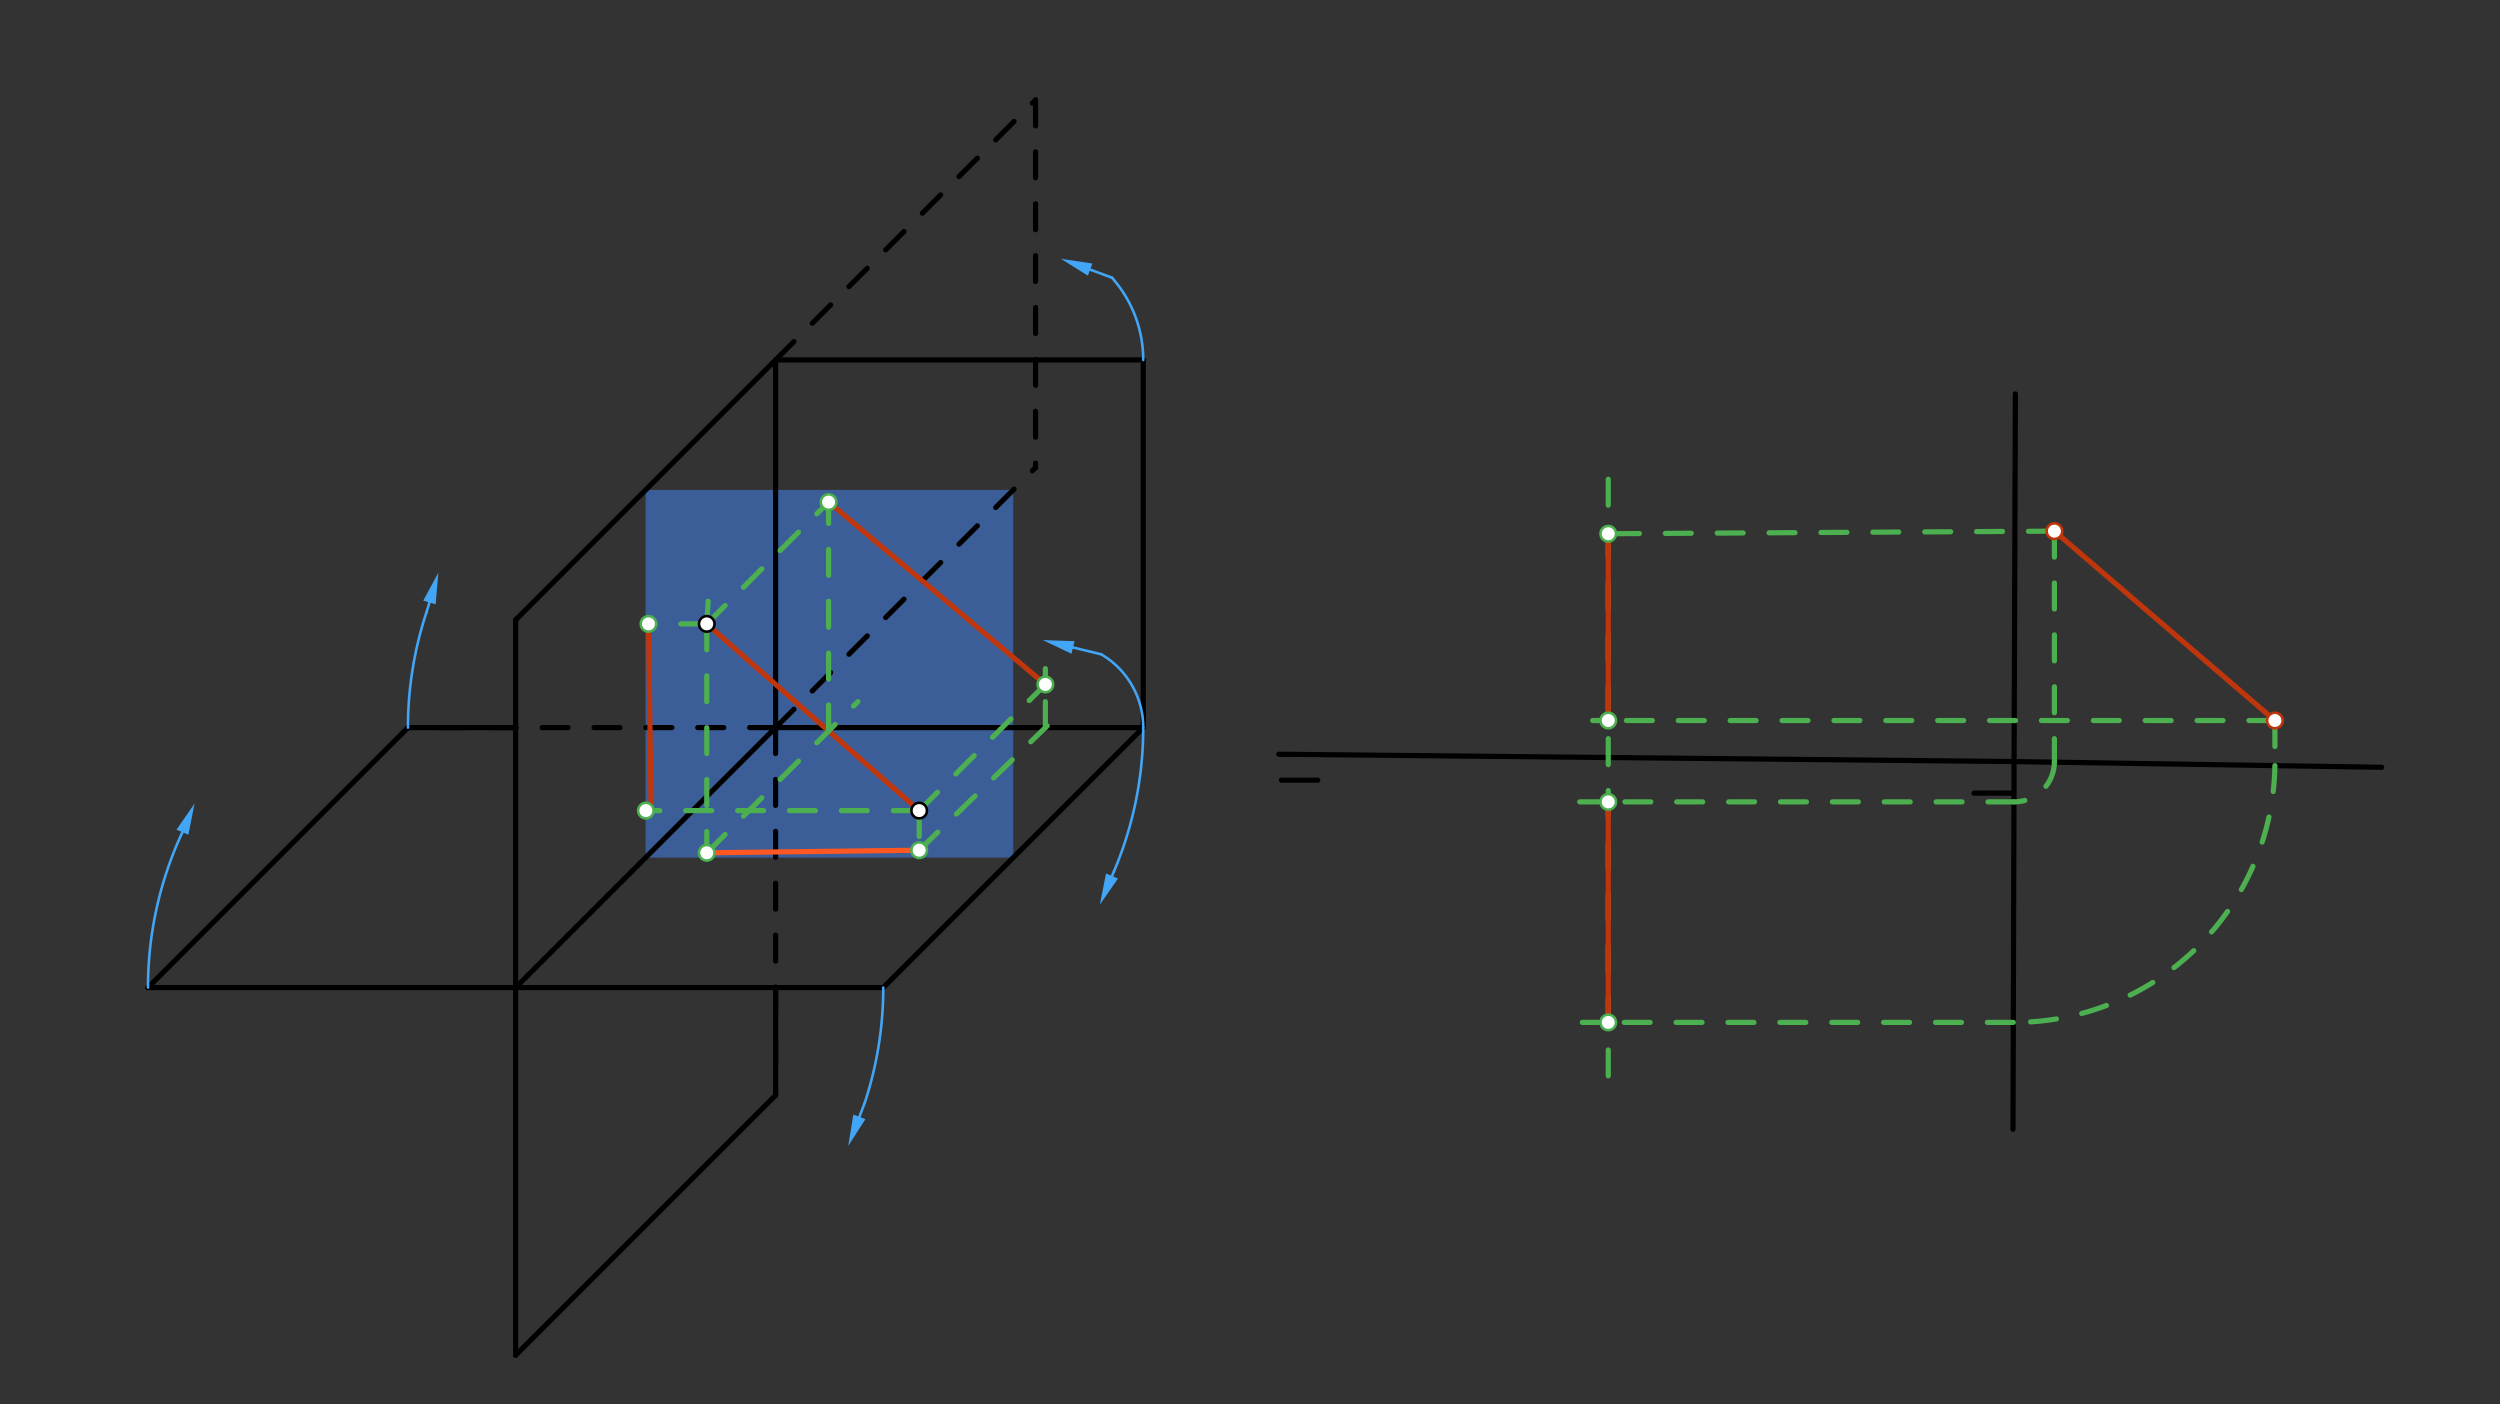 <svg xmlns="http://www.w3.org/2000/svg" class="svg--816" height="100%" preserveAspectRatio="xMidYMid meet" viewBox="0 0 963.78 541.417" width="100%"><rect x="0" y="0" width="963.78" height="541.417" fill="#333333" stroke="none"/><defs><marker id="marker-arrow" markerHeight="16" markerUnits="userSpaceOnUse" markerWidth="24" orient="auto-start-reverse" refX="24" refY="4" viewBox="0 0 24 8"><path d="M 0 0 L 24 4 L 0 8 z" stroke="inherit"></path></marker></defs><g class="aux-layer--949"><g class="element--733"><defs><pattern height="5" id="fill_52_6lao7l__pattern-stripes" patternTransform="rotate(-30)" patternUnits="userSpaceOnUse" width="5"><rect fill="#B0BEC5" height="1" transform="translate(0,0)" width="5"></rect></pattern></defs><g fill="url(#fill_52_6lao7l__pattern-stripes)"></g></g></g><g class="main-layer--75a"><g class="element--733"><g fill="#448aff" opacity="0.5"><path d="M 248.89 188.876 L 390.622 188.876 L 390.622 330.608 L 248.89 330.608 L 248.89 188.876 Z" stroke="none"></path></g></g><g class="element--733"><line stroke="#000000" stroke-dasharray="none" stroke-linecap="round" stroke-width="2" x1="299" x2="440.732" y1="280.498" y2="280.498"></line></g><g class="element--733"><line stroke="#000000" stroke-dasharray="none" stroke-linecap="round" stroke-width="2" x1="299" x2="198.78" y1="280.498" y2="380.718"></line></g><g class="element--733"><line stroke="#000000" stroke-dasharray="none" stroke-linecap="round" stroke-width="2" x1="440.732" x2="340.512" y1="280.498" y2="380.718"></line></g><g class="element--733"><line stroke="#000000" stroke-dasharray="none" stroke-linecap="round" stroke-width="2" x1="198.78" x2="340.512" y1="380.718" y2="380.718"></line></g><g class="element--733"><line stroke="#000000" stroke-dasharray="none" stroke-linecap="round" stroke-width="2" x1="198.78" x2="198.78" y1="380.718" y2="238.985"></line></g><g class="element--733"><line stroke="#000000" stroke-dasharray="none" stroke-linecap="round" stroke-width="2" x1="198.78" x2="198.78" y1="380.718" y2="522.45"></line></g><g class="element--733"><line stroke="#000000" stroke-dasharray="none" stroke-linecap="round" stroke-width="2" x1="198.78" x2="299" y1="522.45" y2="422.23"></line></g><g class="element--733"><line stroke="#000000" stroke-dasharray="none" stroke-linecap="round" stroke-width="2" x1="198.78" x2="299" y1="238.985" y2="138.766"></line></g><g class="element--733"><line stroke="#000000" stroke-dasharray="none" stroke-linecap="round" stroke-width="2" x1="198.78" x2="57.048" y1="380.718" y2="380.718"></line></g><g class="element--733"><line stroke="#000000" stroke-dasharray="none" stroke-linecap="round" stroke-width="2" x1="157.268" x2="57.048" y1="280.498" y2="380.718"></line></g><g class="element--733"><line stroke="#000000" stroke-dasharray="none" stroke-linecap="round" stroke-width="2" x1="299" x2="299" y1="138.766" y2="280.498"></line></g><g class="element--733"><line stroke="#000000" stroke-dasharray="10" stroke-linecap="round" stroke-width="2" x1="299" x2="299" y1="280.498" y2="422.23"></line></g><g class="element--733"><line stroke="#000000" stroke-dasharray="none" stroke-linecap="round" stroke-width="2" x1="299" x2="299" y1="380.718" y2="422.23"></line></g><g class="element--733"><line stroke="#000000" stroke-dasharray="10" stroke-linecap="round" stroke-width="2" x1="299" x2="157.268" y1="280.498" y2="280.498"></line></g><g class="element--733"><line stroke="#000000" stroke-dasharray="none" stroke-linecap="round" stroke-width="2" x1="157.268" x2="198.78" y1="280.498" y2="280.498"></line></g><g class="element--733"><line stroke="#000000" stroke-dasharray="none" stroke-linecap="round" stroke-width="2" x1="440.732" x2="440.732" y1="280.498" y2="138.766"></line></g><g class="element--733"><line stroke="#000000" stroke-dasharray="none" stroke-linecap="round" stroke-width="2" x1="440.732" x2="299" y1="138.766" y2="138.766"></line></g><g class="element--733"><path d="M 340.512 380.718 A 141.732 141.732 0 0 1 333.345 425.218" fill="none" stroke="#42A5F5" stroke-dasharray="none" stroke-linecap="round" stroke-width="1"></path></g><g class="element--733"><path d="M 57.048 380.718 A 141.732 141.732 0 0 1 70.492 320.466" fill="none" stroke="#42A5F5" stroke-dasharray="none" stroke-linecap="round" stroke-width="1"></path></g><g class="element--733"><path d="M 157.268 280.498 A 141.732 141.732 0 0 1 164.355 236.239" fill="none" stroke="#42A5F5" stroke-dasharray="none" stroke-linecap="round" stroke-width="1"></path></g><g class="element--733"><path d="M 440.732 280.498 A 141.732 141.732 0 0 1 429.426 335.97" fill="none" stroke="#42A5F5" stroke-dasharray="none" stroke-linecap="round" stroke-width="1"></path></g><g class="element--733"><path d="M 440.732 138.766 A 47.732 47.732 0 0 0 428.676 107.054" fill="none" stroke="#42A5F5" stroke-dasharray="none" stroke-linecap="round" stroke-width="1"></path></g><g class="element--733"><path d="M 440.732 280.498 A 32.732 32.732 0 0 0 424.543 252.254" fill="none" stroke="#42A5F5" stroke-dasharray="none" stroke-linecap="round" stroke-width="1"></path></g><g class="element--733"><line stroke="#42A5F5" stroke-dasharray="none" stroke-linecap="round" stroke-width="1" x1="333.345" x2="331.296" y1="425.218" y2="430.561"></line><path d="M327,441.766 l12,2.5 l0,-5 z" fill="#42A5F5" stroke="#42A5F5" stroke-width="0" transform="rotate(290.98, 327, 441.766)"></path></g><g class="element--733"><line stroke="#42A5F5" stroke-dasharray="none" stroke-linecap="round" stroke-width="1" x1="429.426" x2="428.685" y1="335.97" y2="337.718"></line><path d="M424,348.766 l12,2.5 l0,-5 z" fill="#42A5F5" stroke="#42A5F5" stroke-width="0" transform="rotate(292.979, 424, 348.766)"></path></g><g class="element--733"><line stroke="#42A5F5" stroke-dasharray="none" stroke-linecap="round" stroke-width="1" x1="164.355" x2="165.55" y1="236.239" y2="232.259"></line><path d="M169,220.766 l12,2.5 l0,-5 z" fill="#42A5F5" stroke="#42A5F5" stroke-width="0" transform="rotate(106.708, 169, 220.766)"></path></g><g class="element--733"><path d="M75,309.766 l12,2.5 l0,-5 z" fill="#42A5F5" stroke="#42A5F5" stroke-width="0" transform="rotate(112.844, 75, 309.766)"></path></g><g class="element--733"><line stroke="#42A5F5" stroke-dasharray="none" stroke-linecap="round" stroke-width="1" x1="424.543" x2="413.659" y1="252.254" y2="249.604"></line><path d="M402,246.766 l12,2.5 l0,-5 z" fill="#42A5F5" stroke="#42A5F5" stroke-width="0" transform="rotate(13.682, 402, 246.766)"></path></g><g class="element--733"><line stroke="#42A5F5" stroke-dasharray="none" stroke-linecap="round" stroke-width="1" x1="428.676" x2="420.253" y1="107.054" y2="103.934"></line><path d="M409,99.766 l12,2.5 l0,-5 z" fill="#42A5F5" stroke="#42A5F5" stroke-width="0" transform="rotate(20.326, 409, 99.766)"></path></g><g class="element--733"><line stroke="#000000" stroke-dasharray="none" stroke-linecap="round" stroke-width="2" x1="493" x2="776.451" y1="290.766" y2="293.586"></line></g><g class="element--733"><line stroke="#000000" stroke-dasharray="none" stroke-linecap="round" stroke-width="2" x1="494" x2="508" y1="300.766" y2="300.766"></line></g><g class="element--733"><line stroke="#000000" stroke-dasharray="none" stroke-linecap="round" stroke-width="2" x1="776" x2="761" y1="305.766" y2="305.766"></line></g><g class="element--733"><line stroke="#000000" stroke-dasharray="none" stroke-linecap="round" stroke-width="2" x1="776.451" x2="776.95" y1="293.586" y2="151.855"></line></g><g class="element--733"><line stroke="#000000" stroke-dasharray="none" stroke-linecap="round" stroke-width="2" x1="776.451" x2="918.166" y1="293.586" y2="295.799"></line></g><g class="element--733"><line stroke="#000000" stroke-dasharray="none" stroke-linecap="round" stroke-width="2" x1="776.451" x2="776.036" y1="293.586" y2="435.318"></line></g><g class="element--733"><line stroke="#000000" stroke-dasharray="10" stroke-linecap="round" stroke-width="2" x1="299" x2="399.22" y1="138.766" y2="38.546"></line></g><g class="element--733"><line stroke="#000000" stroke-dasharray="10" stroke-linecap="round" stroke-width="2" x1="299" x2="399.22" y1="280.498" y2="180.278"></line></g><g class="element--733"><line stroke="#000000" stroke-dasharray="10" stroke-linecap="round" stroke-width="2" x1="399.22" x2="399.22" y1="38.546" y2="180.278"></line></g><g class="element--733"><line stroke="#BF360C" stroke-dasharray="none" stroke-linecap="round" stroke-width="2" x1="272.464" x2="354.356" y1="240.513" y2="312.498"></line></g><g class="element--733"><line stroke="#4CAF50" stroke-dasharray="10" stroke-linecap="round" stroke-width="2" x1="272.464" x2="250" y1="240.513" y2="240.513"></line></g><g class="element--733"><line stroke="#4CAF50" stroke-dasharray="10" stroke-linecap="round" stroke-width="2" x1="272.464" x2="272.464" y1="240.513" y2="328.766"></line></g><g class="element--733"><line stroke="#4CAF50" stroke-dasharray="10" stroke-linecap="round" stroke-width="2" x1="272.464" x2="330.732" y1="328.766" y2="270.498"></line></g><g class="element--733"><line stroke="#4CAF50" stroke-dasharray="10" stroke-linecap="round" stroke-width="2" x1="319.432" x2="319.432" y1="281.798" y2="192.766"></line></g><g class="element--733"><line stroke="#4CAF50" stroke-dasharray="10" stroke-linecap="round" stroke-width="2" x1="273" x2="272.464" y1="231.766" y2="240.513"></line></g><g class="element--733"><line stroke="#4CAF50" stroke-dasharray="10" stroke-linecap="round" stroke-width="2" x1="272.464" x2="319.822" y1="240.513" y2="193.155"></line></g><g class="element--733"><line stroke="#4CAF50" stroke-dasharray="10" stroke-linecap="round" stroke-width="2" x1="354.356" x2="354.356" y1="312.498" y2="327.766"></line></g><g class="element--733"><line stroke="#4CAF50" stroke-dasharray="10" stroke-linecap="round" stroke-width="2" x1="354.356" x2="249" y1="312.498" y2="312.498"></line></g><g class="element--733"><line stroke="#4CAF50" stroke-dasharray="10" stroke-linecap="round" stroke-width="2" x1="354.356" x2="403.702" y1="327.766" y2="279.815"></line></g><g class="element--733"><line stroke="#4CAF50" stroke-dasharray="10" stroke-linecap="round" stroke-width="2" x1="403" x2="403" y1="280.498" y2="257.766"></line></g><g class="element--733"><line stroke="#4CAF50" stroke-dasharray="10" stroke-linecap="round" stroke-width="2" x1="354.356" x2="406.044" y1="312.498" y2="260.81"></line></g><g class="element--733"><line stroke="#FF5722" stroke-dasharray="none" stroke-linecap="round" stroke-width="2" x1="354.356" x2="272.464" y1="327.766" y2="328.766"></line></g><g class="element--733"><line stroke="#BF360C" stroke-dasharray="none" stroke-linecap="round" stroke-width="2" x1="251" x2="250" y1="310.766" y2="239.766"></line></g><g class="element--733"><line stroke="#BF360C" stroke-dasharray="none" stroke-linecap="round" stroke-width="2" x1="319.432" x2="403" y1="193.545" y2="263.854"></line></g><g class="element--733"><line stroke="#4CAF50" stroke-dasharray="10" stroke-linecap="round" stroke-width="2" x1="792" x2="619" y1="204.766" y2="205.766"></line></g><g class="element--733"><line stroke="#4CAF50" stroke-dasharray="10" stroke-linecap="round" stroke-width="2" x1="877" x2="877" y1="277.766" y2="295.156"></line></g><g class="element--733"><line stroke="#4CAF50" stroke-dasharray="10" stroke-linecap="round" stroke-width="2" x1="792" x2="792" y1="204.766" y2="293.829"></line></g><g class="element--733"><line stroke="#4CAF50" stroke-dasharray="10" stroke-linecap="round" stroke-width="2" x1="877" x2="614" y1="277.766" y2="277.766"></line></g><g class="element--733"><path d="M 792 293.829 A 15.551 15.551 0 0 1 776.405 309.137" fill="none" stroke="#4CAF50" stroke-dasharray="10" stroke-linecap="round" stroke-width="2"></path></g><g class="element--733"><path d="M 877 295.156 A 100.562 100.562 0 0 1 776.157 394.147" fill="none" stroke="#4CAF50" stroke-dasharray="10" stroke-linecap="round" stroke-width="2"></path></g><g class="element--733"><line stroke="#4CAF50" stroke-dasharray="10" stroke-linecap="round" stroke-width="2" x1="776.405" x2="609" y1="309.137" y2="309.137"></line></g><g class="element--733"><line stroke="#4CAF50" stroke-dasharray="10" stroke-linecap="round" stroke-width="2" x1="776.157" x2="610" y1="394.147" y2="394.147"></line></g><g class="element--733"><line stroke="#4CAF50" stroke-dasharray="10" stroke-linecap="round" stroke-width="2" x1="620" x2="620" y1="184.766" y2="420.766"></line></g><g class="element--733"><line stroke="#BF360C" stroke-dasharray="none" stroke-linecap="round" stroke-width="2" x1="792" x2="877" y1="204.766" y2="277.766"></line></g><g class="element--733"><line stroke="#BF360C" stroke-dasharray="none" stroke-linecap="round" stroke-width="2" x1="620" x2="620" y1="309.137" y2="394.147"></line></g><g class="element--733"><line stroke="#BF360C" stroke-dasharray="none" stroke-linecap="round" stroke-width="2" x1="620" x2="620" y1="205.76" y2="277.766"></line></g><g class="element--733"><circle cx="272.464" cy="240.513" r="3" stroke="#000000" stroke-width="1" fill="#ffffff"></circle>}</g><g class="element--733"><circle cx="354.356" cy="312.498" r="3" stroke="#000000" stroke-width="1" fill="#ffffff"></circle>}</g><g class="element--733"><circle cx="319.432" cy="193.545" r="3" stroke="#4CAF50" stroke-width="1" fill="#ffffff"></circle>}</g><g class="element--733"><circle cx="272.464" cy="328.766" r="3" stroke="#4CAF50" stroke-width="1" fill="#ffffff"></circle>}</g><g class="element--733"><circle cx="250" cy="240.513" r="3" stroke="#4CAF50" stroke-width="1" fill="#ffffff"></circle>}</g><g class="element--733"><circle cx="354.356" cy="327.766" r="3" stroke="#4CAF50" stroke-width="1" fill="#ffffff"></circle>}</g><g class="element--733"><circle cx="249" cy="312.498" r="3" stroke="#4CAF50" stroke-width="1" fill="#ffffff"></circle>}</g><g class="element--733"><circle cx="403" cy="263.854" r="3" stroke="#4CAF50" stroke-width="1" fill="#ffffff"></circle>}</g><g class="element--733"><circle cx="792" cy="204.766" r="3" stroke="#BF360C" stroke-width="1" fill="#ffffff"></circle>}</g><g class="element--733"><circle cx="877" cy="277.766" r="3" stroke="#BF360C" stroke-width="1" fill="#ffffff"></circle>}</g><g class="element--733"><circle cx="620" cy="205.76" r="3" stroke="#4CAF50" stroke-width="1" fill="#ffffff"></circle>}</g><g class="element--733"><circle cx="620" cy="277.766" r="3" stroke="#4CAF50" stroke-width="1" fill="#ffffff"></circle>}</g><g class="element--733"><circle cx="620" cy="309.137" r="3" stroke="#4CAF50" stroke-width="1" fill="#ffffff"></circle>}</g><g class="element--733"><circle cx="620" cy="394.147" r="3" stroke="#4CAF50" stroke-width="1" fill="#ffffff"></circle>}</g></g><g class="snaps-layer--ac6"></g><g class="temp-layer--52d"></g></svg>